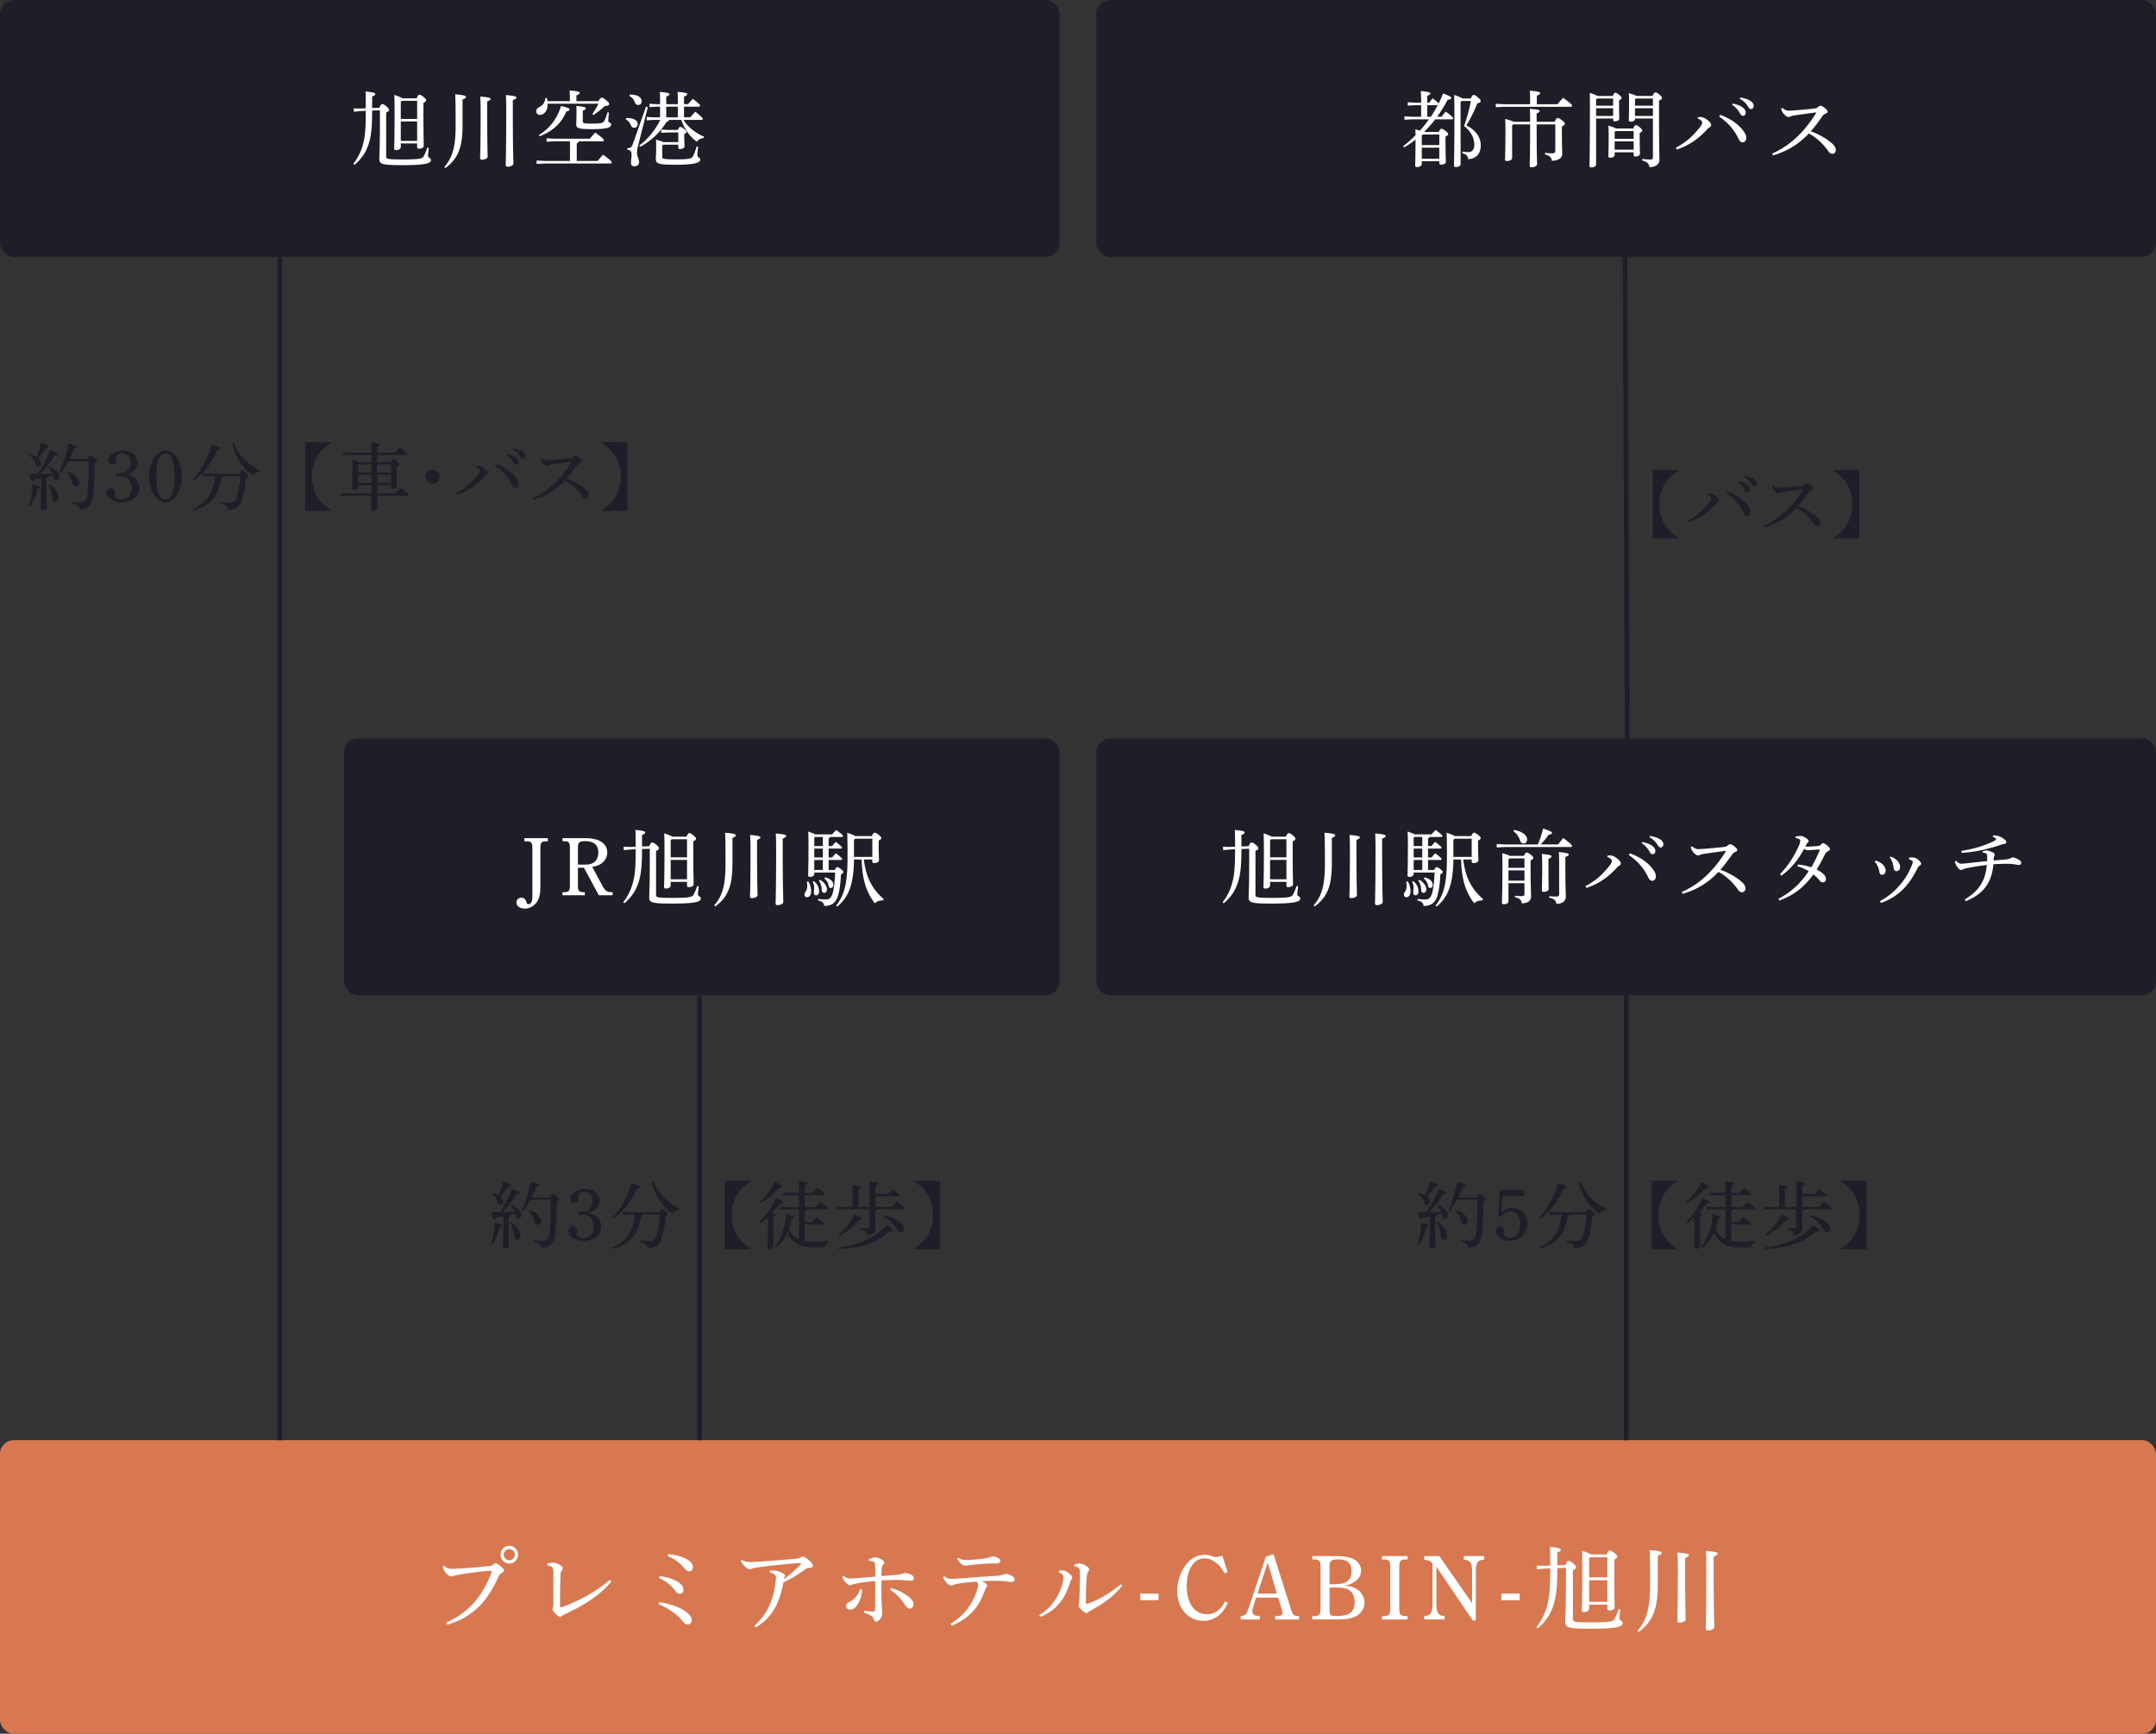 <svg xmlns="http://www.w3.org/2000/svg" width="470" height="378" fill="none"><rect width="100%" height="100%" fill="#333333" stroke="none"/><rect width="231" height="56" fill="#1E1E28" rx="3"/><path fill="#fff" d="m81.126 23.552 1.584-.054c.288-.72.432-.792.63-.792.216 0 .36.036.864.45.558.486.612.612.612.792s-.126.36-.63.576v9.612c0 .522.306.63 3.618.63 3.726 0 4.284-.18 4.572-.738.306-.558.504-1.044.774-1.854l.342.072c-.108.792-.18 1.494-.18 1.818s.63.36.63.846c0 .648-.936 1.098-6.102 1.098-4.734 0-5.148-.216-5.148-1.422 0-.702.126-1.944.126-7.83v-2.7l-1.692.054c0 3.996-.252 5.76-.828 7.488a9.5 9.5 0 0 1-3.024 4.338l-.252-.216a11.7 11.7 0 0 0 2.16-4.464c.432-1.674.558-3.42.558-7.092l-1.17.054-1.422.144-.036-.738 1.422.036 1.206-.054c0-1.8 0-2.7-.054-3.654 1.962.198 2.124.342 2.124.558 0 .198-.108.306-.684.54zm6.606-2.124h3.096c.306-.702.432-.774.612-.774.216 0 .378.072.864.468.54.468.594.576.594.738 0 .18-.126.36-.594.576v2.646c0 4.464.072 5.94.072 6.75 0 .342-.522.594-1.044.594-.252 0-.396-.126-.396-.342v-.81h-3.564v.774c0 .414-.45.684-1.008.684-.306 0-.432-.108-.432-.324 0-.54.09-2.268.09-7.398 0-2.52-.018-3.42-.054-4.32 1.116.396 1.584.594 1.764.738m3.204 9.288v-4.23h-3.564v4.23zm0-4.788v-3.942h-3.348l-.216.234v3.708zm6.174 10.71-.252-.234c1.818-2.07 2.466-4.428 2.466-9.054 0-5.058-.036-5.814-.09-6.786 2.07.18 2.34.342 2.34.576 0 .18-.144.324-.738.558v5.562c0 5.148-1.098 7.38-3.726 9.378m9.09-14.508v1.962c0 7.506.108 9.36.108 10.08 0 .36-.594.648-1.224.648-.27 0-.414-.108-.414-.324 0-.738.108-2.682.108-10.422 0-1.638-.036-2.34-.09-3.024 1.98.18 2.25.306 2.25.522 0 .18-.144.324-.738.558m5.598-.288v2.034c0 9.036.126 10.998.126 11.808 0 .342-.612.666-1.242.666-.288 0-.432-.126-.432-.36 0-.702.108-2.88.108-12.132 0-1.71-.036-2.43-.072-3.132 2.016.18 2.286.324 2.286.54 0 .198-.162.342-.774.576m12.456 8.964h-3.258l-1.836.09v-.738l1.836.09h7.596c.378-.468.72-.882 1.188-1.35 1.692 1.26 1.854 1.494 1.854 1.692 0 .126-.108.216-.27.216h-5.202a.535.535 0 0 1-.432.45v3.834h4.572c.378-.468.72-.9 1.17-1.368 1.71 1.26 1.89 1.512 1.89 1.71 0 .126-.108.216-.27.216h-14.274l-1.836.09V35l1.836.09h5.436zm-4.914-8.748h4.896v-.504c0-.954-.018-1.26-.072-1.818 1.944.144 2.196.306 2.196.522 0 .18-.126.324-.702.54v1.26h4.788c.45-.72.558-.756.756-.756.18 0 .36.054.954.558.576.486.648.648.648.828 0 .198-.234.396-.972.45a19 19 0 0 1-2.448 1.926l-.252-.198c.486-.702.936-1.458 1.332-2.25h-11.088v.216c0 1.44-.846 2.214-1.674 2.214-.468 0-.792-.306-.792-.738 0-.45.198-.702.612-.936.846-.414 1.206-.936 1.386-1.998l.324-.018q.081.324.108.702m13.086 2.43.324.054c-.09.882-.144 1.404-.144 1.89 0 .288.63.306.63.702 0 .684-.936 1.026-4.302 1.026-2.97 0-3.312-.288-3.312-1.026 0-.558.054-1.026.054-2.646 0-.72-.018-1.044-.054-1.386 1.926.162 2.07.324 2.07.522 0 .144-.108.324-.648.504v2.286c0 .414.162.54 1.908.54 2.196 0 2.52-.162 2.772-.576.27-.468.522-1.206.702-1.89m-14.76 5.22-.198-.27c2.286-1.368 3.96-3.474 4.842-6.336 1.584.414 1.854.54 1.854.756 0 .234-.18.342-.702.432-1.062 2.682-3.15 4.374-5.796 5.418m30.204 1.278V28.88h-2.412l-1.314.09v-.738l1.314.09h2.304c.234-.558.36-.648.522-.648.198 0 .342.072.792.414.504.396.558.504.558.684 0 .144-.09.288-.468.45v.648c0 .954.054 1.458.054 2.052 0 .342-.468.576-.99.576-.252 0-.36-.108-.36-.342v-.612h-3.294l-.216.252v2.43c0 .396.234.522 3.06.522 2.844 0 3.384-.18 3.654-.702.306-.558.576-1.368.792-2.124l.324.054c-.09.774-.162 1.548-.162 1.926 0 .486.612.324.612.918 0 .63-1.188 1.098-5.256 1.098-3.798 0-4.41-.198-4.41-1.242 0-.666.072-1.26.072-2.538 0-.828 0-1.188-.054-1.692.99.27 1.44.414 1.638.54zm-3.978-5.4v-2.322h-.81l-1.494.09v-.738l1.494.09h.81v-.126c0-1.134 0-1.746-.054-2.538 1.908.18 2.106.306 2.106.504 0 .162-.144.324-.702.522v1.638h2.52v-.126c0-1.134 0-1.764-.054-2.556 1.908.18 2.106.306 2.106.504 0 .162-.144.324-.702.54v1.638h.9c.36-.45.612-.72 1.044-1.152 1.458 1.17 1.548 1.314 1.548 1.494 0 .126-.108.216-.288.216h-3.204v2.322h1.368c.36-.45.666-.792 1.098-1.224 1.494 1.188 1.638 1.386 1.638 1.566 0 .126-.108.216-.288.216h-3.906c.864 1.476 2.484 2.826 4.482 3.672l-.144.306c-.594.018-1.152.342-1.422.792-1.584-1.098-2.808-2.844-3.402-4.77h-2.718c-.036.252-.162.36-.486.396-1.476 2.43-3.546 4.302-5.778 5.472l-.198-.288c1.818-1.332 3.456-3.312 4.59-5.58h-1.548l-1.422.09v-.738l1.422.09zm1.35 0h2.52v-2.322h-2.52zm-8.028-4.644.09-.324c1.764-.018 2.574.684 2.574 1.422 0 .558-.306.846-.756.846-.36 0-.612-.216-.738-.594-.234-.63-.594-1.08-1.17-1.35m-.792 5.094.108-.306c1.602-.036 2.484.54 2.484 1.278 0 .558-.306.846-.738.846-.342 0-.576-.144-.738-.522-.234-.594-.648-1.062-1.116-1.296m4.41-2.79.396.108-1.962 7.776c-.27 1.062-.396 1.638-.396 2.178 0 .864.45 1.35.45 1.98 0 .612-.378.972-1.044.972-.468 0-.738-.306-.738-.774 0-.432.144-.936.144-1.728 0-.702-.198-.972-.954-1.152l.018-.306c.738 0 .918-.126 1.242-.99z"/><rect width="231" height="56" x="239" fill="#1E1E28" rx="3"/><path fill="#fff" d="M320.656 22.022h-2.052l-.198.216v13.536c0 .378-.432.648-1.044.648-.306 0-.396-.126-.396-.36 0-.558.09-2.358.09-12.312 0-1.008-.018-2.016-.054-3.06 1.152.414 1.602.612 1.782.774h1.836c.324-.648.468-.774.63-.774.18 0 .396.108.954.558.45.396.576.594.576.792 0 .216-.162.36-.738.504a29.6 29.6 0 0 1-2.376 4.788c2.016 1.062 3.132 2.538 3.132 4.374 0 1.872-1.044 2.898-2.736 3.006-.108-.684-.306-1.008-1.278-1.314l.036-.36c.54.09.9.126 1.314.126.702 0 1.26-.486 1.26-1.62 0-1.494-.81-3.006-2.232-4.05a40 40 0 0 0 1.494-5.472m-9.144 3.996h-3.618l-1.728.09v-.738l1.728.09h1.908v-2.52h-1.35l-1.566.09v-.738l1.566.09h1.35v-.396c0-1.026-.036-1.494-.072-2.142 1.872.198 2.07.324 2.07.522 0 .18-.108.324-.666.522v1.494h.414c.27-.342.486-.63.774-.936.9.684 1.188.972 1.278 1.152.36-.738.702-1.476.99-2.232 1.602.63 1.782.792 1.782.99 0 .162-.144.324-.792.396a30 30 0 0 1-2.286 3.708h.954c.306-.396.558-.738.936-1.134 1.458 1.116 1.584 1.314 1.584 1.476 0 .126-.108.216-.288.216h-3.6a30 30 0 0 1-2.43 2.754h3.186c.288-.594.432-.702.576-.702.18 0 .324.036.828.414.54.414.666.576.666.72 0 .216-.144.342-.594.594v.738c0 3.294.09 4.23.09 4.716 0 .432-.522.648-1.08.648-.234 0-.36-.126-.36-.342v-.396h-3.816v.612c0 .378-.468.648-1.062.648-.27 0-.378-.126-.378-.342 0-.468.072-1.44.072-5.634a21 21 0 0 1-2.484 1.692l-.198-.288a25 25 0 0 0 2.682-2.358c0-.486-.018-.9-.036-1.314.414.126.738.216.99.306.72-.774 1.368-1.62 1.98-2.466m-.378-.558h.774c.558-.81 1.044-1.656 1.512-2.52h-2.286zm-.972 3.87-.216.234v2.07h3.816V29.33zm-.216 2.862v2.412h3.816v-2.412zm25.074-9.468h4.518c.36-.45.756-.9 1.206-1.404 1.782 1.296 1.962 1.53 1.962 1.746 0 .126-.108.216-.288.216H327.91l-1.836.09v-.738l1.836.09h5.652v-1.17c0-.684-.018-1.17-.072-1.782 1.926.18 2.25.288 2.25.522s-.162.36-.72.558zm-5.04 3.834h3.582c0-1.476-.018-2.142-.054-2.826 1.926.144 2.124.27 2.124.486 0 .162-.126.324-.648.504v1.836h3.924c.306-.72.468-.828.648-.828.198 0 .36.054.918.468.558.432.666.594.666.774 0 .198-.144.342-.648.63v1.332c0 2.808.072 4.122.072 4.554 0 .954-.846 1.566-2.268 1.566-.09-.756-.414-1.062-1.494-1.404l.018-.324c.63.072 1.08.108 1.548.108.504 0 .684-.144.684-.684v-5.634h-4.068c0 6.48.09 8.01.09 8.73 0 .324-.576.63-1.206.63-.252 0-.396-.09-.396-.324 0-.684.09-2.304.09-9.036h-3.708l-.216.234v7.074c0 .432-.558.684-1.116.684-.324 0-.432-.126-.432-.342 0-.576.09-2.16.09-6.462 0-1.278-.018-1.764-.054-2.376 1.152.324 1.638.486 1.854.63m18.27-5.634h3.33c.252-.594.378-.702.558-.702.198 0 .342.072.81.45s.558.522.558.684-.144.306-.558.522v1.098c0 1.638.054 2.412.054 2.898 0 .342-.468.576-.99.576-.234 0-.36-.09-.36-.324v-.288h-3.708v10.008c0 .396-.468.648-1.026.648-.288 0-.414-.09-.414-.306 0-.54.09-2.646.09-13.212 0-1.296 0-1.872-.036-2.736 1.026.36 1.494.54 1.692.684m3.402.558h-3.51l-.198.216v1.35h3.708zm0 2.124h-3.708v1.674h3.708zm5.058-2.682h3.528c.306-.666.45-.774.63-.774.216 0 .36.054.846.45.504.432.594.558.594.756s-.162.36-.648.576v1.242c0 9.648.09 10.944.09 11.7 0 .972-.864 1.566-2.178 1.566-.126-.738-.414-1.116-1.584-1.458l.036-.324c.612.072 1.134.126 1.674.126.504 0 .63-.108.63-.684v-8.262h-3.906v.126c0 .378-.468.558-.954.558-.288 0-.396-.09-.396-.306 0-.396.054-1.44.054-3.492 0-1.188 0-1.602-.054-2.43 1.062.342 1.494.504 1.638.63m3.618.558h-3.744l-.162.216v1.35h3.906zm0 2.124h-3.906v1.674h3.906zm-8.064 4.41h3.78c.234-.594.396-.72.558-.72.234 0 .432.09.828.432.468.396.576.558.576.72 0 .18-.144.324-.558.54v1.008c0 2.088.054 3.132.054 3.51 0 .414-.486.612-1.008.612-.234 0-.36-.108-.36-.324V33.2h-4.14v.558c0 .396-.432.63-.99.63-.252 0-.378-.108-.378-.342 0-.432.054-1.458.054-4.032 0-1.53-.018-1.962-.054-2.628.972.306 1.422.486 1.638.63m3.87 4.626v-1.818h-4.14v1.818zm0-2.376v-1.692h-3.96l-.18.18v1.512zm18.648-4.842.216-.378c2.43.882 4.05 2.106 5.148 3.618.36.504.54.954.522 1.476 0 .522-.378.9-.81.9-.306 0-.63-.252-.9-.846-.954-2.034-2.412-3.564-4.176-4.77m-4.698.414.054-.306c.27-.018.486-.018.666-.018.288.018.684.108 1.314.576.576.414.9.81.9 1.134 0 .288-.108.414-.342.54a2 2 0 0 0-.504.414c-2.016 2.232-4.068 3.546-6.642 4.428l-.198-.396c2.376-1.26 3.978-2.79 5.382-4.662.252-.324.36-.612.36-.846 0-.288-.342-.612-.99-.864m7.524-2.97.108-.288c.81.144 1.71.468 2.25.9.342.27.594.648.594 1.062 0 .45-.252.702-.594.702-.36 0-.504-.27-.81-.792-.306-.504-.864-1.188-1.548-1.584m1.674-1.314.09-.288c.882.126 1.692.36 2.286.774.468.324.648.684.648 1.044 0 .432-.27.684-.594.684-.216 0-.414-.108-.72-.648-.36-.594-1.008-1.206-1.71-1.566m9.018 2.106.288-.126c.18.162.378.306.666.45.198.108.45.144.792.144.27-.018.846-.036 1.26-.072 1.062-.072 2.754-.234 4.194-.396.486-.054.63-.126.954-.414a.62.62 0 0 1 .432-.18c.162 0 .486.126.9.468.504.414.63.612.63.81 0 .18-.108.288-.432.414-.288.108-.522.306-.756.648-.738 1.062-1.602 2.232-2.484 3.222 1.998.738 3.69 1.764 4.788 2.79.432.414.666.846.666 1.314 0 .396-.288.81-.738.81-.288 0-.612-.126-.936-.63-1.026-1.494-2.574-2.934-4.194-3.816-2.016 2.124-4.41 3.798-7.83 4.788l-.162-.396c2.826-1.296 4.914-2.916 6.984-5.292.756-.882 1.782-2.232 2.556-3.51.036-.036.036-.054.036-.09s-.054-.072-.144-.072c-1.89.252-3.222.45-4.176.576-.576.09-1.026.18-1.332.306a1.1 1.1 0 0 1-.432.108c-.234 0-.54-.216-.882-.576-.324-.36-.486-.666-.558-.882-.036-.126-.09-.288-.09-.396"/><rect width="231" height="56" x="239" y="161" fill="#1E1E28" rx="3"/><path fill="#fff" d="m270.626 184.552 1.584-.054c.288-.72.432-.792.63-.792.216 0 .36.036.864.45.558.486.612.612.612.792s-.126.36-.63.576v9.612c0 .522.306.63 3.618.63 3.726 0 4.284-.18 4.572-.738.306-.558.504-1.044.774-1.854l.342.072c-.108.792-.18 1.494-.18 1.818s.63.36.63.846c0 .648-.936 1.098-6.102 1.098-4.734 0-5.148-.216-5.148-1.422 0-.702.126-1.944.126-7.83v-2.7l-1.692.054c0 3.996-.252 5.76-.828 7.488a9.5 9.5 0 0 1-3.024 4.338l-.252-.216a11.7 11.7 0 0 0 2.16-4.464c.432-1.674.558-3.42.558-7.092l-1.17.054-1.422.144-.036-.738 1.422.036 1.206-.054c0-1.8 0-2.7-.054-3.654 1.962.198 2.124.342 2.124.558 0 .198-.108.306-.684.54zm6.606-2.124h3.096c.306-.702.432-.774.612-.774.216 0 .378.072.864.468.54.468.594.576.594.738 0 .18-.126.36-.594.576v2.646c0 4.464.072 5.94.072 6.75 0 .342-.522.594-1.044.594-.252 0-.396-.126-.396-.342v-.81h-3.564v.774c0 .414-.45.684-1.008.684-.306 0-.432-.108-.432-.324 0-.54.09-2.268.09-7.398 0-2.52-.018-3.42-.054-4.32 1.116.396 1.584.594 1.764.738m3.204 9.288v-4.23h-3.564v4.23zm0-4.788v-3.942h-3.348l-.216.234v3.708zm6.174 10.71-.252-.234c1.818-2.07 2.466-4.428 2.466-9.054 0-5.058-.036-5.814-.09-6.786 2.07.18 2.34.342 2.34.576 0 .18-.144.324-.738.558v5.562c0 5.148-1.098 7.38-3.726 9.378m9.09-14.508v1.962c0 7.506.108 9.36.108 10.08 0 .36-.594.648-1.224.648-.27 0-.414-.108-.414-.324 0-.738.108-2.682.108-10.422 0-1.638-.036-2.34-.09-3.024 1.98.18 2.25.306 2.25.522 0 .18-.144.324-.738.558m5.598-.288v2.034c0 9.036.126 10.998.126 11.808 0 .342-.612.666-1.242.666-.288 0-.432-.126-.432-.36 0-.702.108-2.88.108-12.132 0-1.71-.036-2.43-.072-3.132 2.016.18 2.286.324 2.286.54 0 .198-.162.342-.774.576m10.008 6.84h1.35c.234-.522.36-.612.504-.612.162 0 .342.054.774.378.468.378.576.504.576.666 0 .18-.108.324-.522.54-.054 1.818-.306 3.528-.612 4.572-.504 1.62-1.332 2.268-3.024 2.304-.126-.666-.36-.972-1.368-1.206l.036-.324c.63.072 1.206.108 1.674.108.72 0 1.116-.234 1.458-1.224.27-.9.504-2.43.576-4.644h-4.554v.324c0 .378-.36.63-.936.63-.288 0-.396-.108-.396-.324 0-.396.072-1.548.072-6.318a73 73 0 0 0-.054-3.24c.9.306 1.332.486 1.548.612h3.654c.27-.306.558-.63.9-.972 1.404 1.08 1.476 1.188 1.476 1.35 0 .09-.108.18-.288.18h-2.556c-.036.18-.144.27-.288.342v1.638h.756c.252-.306.486-.576.81-.9 1.314 1.026 1.368 1.116 1.368 1.278 0 .09-.108.18-.288.18h-2.646v1.926h.774c.252-.306.486-.576.81-.9 1.314 1.026 1.368 1.116 1.368 1.278 0 .09-.108.18-.288.18h-2.664zm-2.97-7.2-.162.198v1.782h1.872v-1.98zm-.162 2.538v1.926h1.872v-1.926zm0 2.484v2.178h1.872v-2.178zm12.654-.108h-1.836c.432 3.834 1.8 6.462 4.32 8.64l-.144.288c-.684-.036-1.386.198-1.782.63-1.854-2.358-2.772-5.22-2.88-9.558h-1.674c-.054 5.562-1.242 8.262-3.636 10.26l-.27-.198c1.854-2.322 2.502-4.986 2.502-10.53 0-3.168-.018-4.248-.072-5.364 1.08.378 1.584.594 1.818.738h3.564c.27-.612.414-.738.576-.738.198 0 .378.054.864.432.468.378.612.594.612.738 0 .162-.144.306-.576.558v1.494c0 1.296.072 2.286.072 2.754 0 .432-.54.648-1.098.648-.234 0-.36-.126-.36-.342zm-3.726-4.536-.27.27v3.708h3.996v-3.978zm-9.27 9.414.27-.162c.828.72 1.116 1.458 1.116 2.268 0 .54-.288.828-.63.828-.27 0-.504-.162-.504-.54 0-.45.09-.9.054-1.368a2.4 2.4 0 0 0-.306-1.026m2.52-.738.216-.252c1.116.324 1.764.9 1.764 1.62 0 .432-.234.702-.54.702-.27 0-.432-.162-.486-.504-.126-.702-.468-1.206-.954-1.566m-3.798.702.324-.054c.342.486.612 1.404.612 2.106 0 .9-.396 1.332-.9 1.332-.342 0-.54-.234-.54-.54 0-.216.054-.378.252-.684.234-.378.342-.702.342-1.206 0-.288-.054-.738-.09-.954m2.61-.234.288-.162c.954.558 1.476 1.386 1.476 2.034 0 .486-.216.792-.594.792-.324 0-.522-.234-.522-.576 0-.81-.252-1.584-.648-2.088m18.918-7.884h7.164c.45-1.044.864-2.286 1.152-3.474 1.746.594 1.926.756 1.926.954 0 .18-.162.324-.738.396-.378.612-1.026 1.386-1.71 2.124h3.798c.342-.45.666-.9 1.116-1.404 1.71 1.26 1.908 1.584 1.908 1.746 0 .126-.108.216-.27.216h-14.346l-1.8.09v-.738zm4.248 8.442h-3.492v3.978c0 .36-.396.612-.99.612-.306 0-.432-.108-.432-.324 0-.468.108-2.358.108-8.154 0-1.206-.018-1.926-.054-2.664.954.27 1.422.45 1.638.594h3.114c.252-.63.414-.72.594-.72.198 0 .36.054.864.45.522.432.576.54.576.72s-.144.342-.594.522v1.206c0 4.122.108 5.886.108 6.696 0 .864-.666 1.476-2.016 1.476-.108-.738-.45-1.098-1.512-1.332l.036-.324c.522.054 1.008.072 1.458.072.486 0 .594-.108.594-.558zm-3.492-3.348h3.492v-2.052h-3.276l-.216.234zm3.492.558h-3.492v2.232h3.492zm-2.412-8.532.162-.288c1.872.36 2.826 1.206 2.826 2.052 0 .612-.342.9-.756.9-.396 0-.648-.252-.792-.666-.27-.864-.792-1.584-1.44-1.998m7.632 6.012v1.62c0 3.276.054 4.41.054 4.968 0 .324-.432.612-1.08.612-.27 0-.396-.108-.396-.324 0-.72.072-1.854.072-5.292 0-1.386-.036-1.98-.09-2.646 1.872.18 2.124.306 2.124.522 0 .18-.126.324-.684.54m.162 8.46.036-.324c.54.054 1.044.09 1.566.09.45 0 .576-.144.576-.594v-6.534c0-1.296-.036-1.908-.072-2.574 1.872.18 2.16.306 2.16.522 0 .198-.144.342-.738.558v1.692c0 4.698.108 6.3.108 6.966 0 .918-.72 1.548-2.07 1.548-.108-.756-.486-1.116-1.566-1.35m17.37-9.288.216-.378c2.43.882 4.05 2.106 5.148 3.618.36.504.54.954.522 1.476 0 .522-.378.9-.81.9-.306 0-.63-.252-.9-.846-.954-2.034-2.412-3.564-4.176-4.77m-4.698.414.054-.306c.27-.018.486-.018.666-.018.288.018.684.108 1.314.576.576.414.9.81.9 1.134 0 .288-.108.414-.342.54a2 2 0 0 0-.504.414c-2.016 2.232-4.068 3.546-6.642 4.428l-.198-.396c2.376-1.26 3.978-2.79 5.382-4.662.252-.324.36-.612.36-.846 0-.288-.342-.612-.99-.864m7.524-2.97.108-.288c.81.144 1.71.468 2.25.9.342.27.594.648.594 1.062 0 .45-.252.702-.594.702-.36 0-.504-.27-.81-.792-.306-.504-.864-1.188-1.548-1.584m1.674-1.314.09-.288c.882.126 1.692.36 2.286.774.468.324.648.684.648 1.044 0 .432-.27.684-.594.684-.216 0-.414-.108-.72-.648-.36-.594-1.008-1.206-1.71-1.566m9.018 2.106.288-.126c.18.162.378.306.666.45.198.108.45.144.792.144.27-.018.846-.036 1.26-.072 1.062-.072 2.754-.234 4.194-.396.486-.054.63-.126.954-.414a.62.62 0 0 1 .432-.18c.162 0 .486.126.9.468.504.414.63.612.63.81 0 .18-.108.288-.432.414-.288.108-.522.306-.756.648-.738 1.062-1.602 2.232-2.484 3.222 1.998.738 3.69 1.764 4.788 2.79.432.414.666.846.666 1.314 0 .396-.288.81-.738.81-.288 0-.612-.126-.936-.63-1.026-1.494-2.574-2.934-4.194-3.816-2.016 2.124-4.41 3.798-7.83 4.788l-.162-.396c2.826-1.296 4.914-2.916 6.984-5.292.756-.882 1.782-2.232 2.556-3.51.036-.036.036-.054.036-.09s-.054-.072-.144-.072c-1.89.252-3.222.45-4.176.576-.576.09-1.026.18-1.332.306a1.1 1.1 0 0 1-.432.108c-.234 0-.54-.216-.882-.576-.324-.36-.486-.666-.558-.882-.036-.126-.09-.288-.09-.396m23.238 4.212.09-.378c.9.054 2.106.324 2.934.612a32 32 0 0 0 1.89-3.888c-1.026.036-2.16.144-2.7.144-.288 0-.414-.054-.738-.306-1.35 2.43-2.808 4.32-5.004 5.868l-.27-.324c1.692-1.764 2.988-3.708 4.104-6.192.18-.396.306-.864.306-1.116 0-.27-.288-.45-1.026-.576v-.324a8 8 0 0 1 1.17-.126c.558 0 1.674.72 1.674 1.098 0 .18-.036.252-.162.342-.108.09-.216.216-.306.396-.054.108-.144.306-.252.486.612.036 1.512-.036 2.826-.144.216-.018.324-.054.522-.252.198-.18.378-.36.504-.36.162 0 .396.09.846.45.522.414.684.666.684.864s-.198.324-.486.486c-.27.126-.45.342-.558.54-.522 1.044-1.152 2.268-1.854 3.42 1.44.738 2.016 1.386 2.016 2.034 0 .378-.234.756-.684.756-.27 0-.504-.126-.756-.468-.36-.45-.9-.972-1.278-1.242-2.088 2.718-3.96 4.356-7.434 5.67l-.216-.36c2.358-1.242 4.698-3.096 6.606-6.048-.72-.414-1.674-.864-2.448-1.062m20.106-1.89.216-.216c1.512.522 2.052 1.566 2.052 2.214 0 .63-.306.954-.774.954-.396 0-.576-.252-.648-.846-.126-.864-.306-1.44-.846-2.106m-3.258.882.216-.234c1.458.468 2.16 1.35 2.16 2.16 0 .666-.36.936-.81.936-.288 0-.504-.216-.576-.72-.144-.882-.486-1.566-.99-2.142m1.368 9-.234-.396c1.836-.99 3.168-2.106 4.41-3.582a14.5 14.5 0 0 0 2.538-4.248c.144-.342.198-.558.198-.702 0-.108-.018-.198-.162-.288a2.1 2.1 0 0 0-.648-.27l.036-.396c.18-.018.342-.036.504-.036a4 4 0 0 1 .468.036c.234.018.468.108.612.198.306.198.54.396.774.648.18.198.252.324.252.486 0 .198-.108.306-.27.396a1 1 0 0 0-.432.432c-.954 1.872-1.818 3.24-2.898 4.392-1.458 1.548-3.024 2.574-5.148 3.33m24.354-14.436.09-.27c.792 0 1.368.126 1.998.522.594.36.864.648.864.936 0 .198-.108.342-.45.396-.234.018-.45.09-.648.144-2.952 1.026-5.76 1.62-8.64 1.8l-.036-.432c2.754-.45 4.644-1.044 6.444-1.836.414-.18.648-.306.864-.45.162-.108.234-.162.234-.27-.018-.18-.216-.342-.72-.54m-8.262 5.382.36-.126c.288.432.648.63 1.008.63.27 0 .504-.018.846-.054 1.296-.126 2.754-.306 4.824-.504.018-.396.018-.774 0-1.098 0-.378-.09-.54-.306-.612a2.3 2.3 0 0 0-.648-.162v-.27c.324-.144.576-.18.882-.18.27 0 .756.162 1.224.378.324.144.504.342.504.54a.4.4 0 0 1-.09.252.9.9 0 0 0-.09.306c-.036.18-.054.36-.09.702 1.062-.072 1.71-.144 2.736-.234.342-.018.666-.09.9-.216s.45-.216.576-.216c.198 0 .666.144.99.324.612.306.846.486.846.9 0 .216-.18.414-.486.414-.378 0-.702-.09-1.044-.144-.522-.072-.99-.108-1.494-.108a45 45 0 0 0-3.042.108c-.378 4.284-2.358 6.516-6.03 8.064l-.234-.378c2.916-1.764 4.518-3.834 4.824-7.524-1.638.18-2.88.396-4.014.612-.504.09-.792.18-1.026.27-.18.072-.378.198-.54.198-.306 0-.648-.324-.918-.774a2.85 2.85 0 0 1-.468-1.098"/><rect width="156" height="56" x="75" y="161" fill="#1E1E28" rx="3"/><path fill="#fff" d="M114.308 183.436v-.684h5.112v.684h-.342c-1.044 0-1.278.27-1.278 1.548v8.424c0 1.386-.198 2.34-.612 3.024-.612 1.026-1.674 1.674-2.772 1.674-1.062 0-1.836-.558-1.836-1.332 0-.576.45-1.044 1.062-1.044.576 0 .918.306 1.116.972.108.342.234.432.468.432.54 0 .828-.576.828-1.71v-10.44c0-1.278-.234-1.548-1.296-1.548zm12.99 5.76h-1.314v3.762c0 1.278.216 1.548 1.278 1.566h.234v.666h-4.878v-.666h.342c1.062-.018 1.278-.27 1.278-1.566v-7.992c0-1.278-.216-1.548-1.278-1.548h-.342v-.666h5.022c3.006 0 4.734 1.152 4.734 3.132 0 1.296-.918 2.448-2.25 2.88-.324.108-.504.144-1.026.216l2.16 4.014c.36.684.612 1.026.936 1.242.288.216.666.288 1.17.288h.18v.666h-3.006zm-1.314-.684h1.638c.936 0 1.656-.234 2.106-.702.45-.432.702-1.134.702-1.944 0-1.638-.954-2.466-2.898-2.466-1.26 0-1.548.288-1.548 1.476zm13.976-3.96 1.584-.054c.288-.72.432-.792.63-.792.216 0 .36.036.864.45.558.486.612.612.612.792s-.126.36-.63.576v9.612c0 .522.306.63 3.618.63 3.726 0 4.284-.18 4.572-.738.306-.558.504-1.044.774-1.854l.342.072c-.108.792-.18 1.494-.18 1.818s.63.36.63.846c0 .648-.936 1.098-6.102 1.098-4.734 0-5.148-.216-5.148-1.422 0-.702.126-1.944.126-7.83v-2.7l-1.692.054c0 3.996-.252 5.76-.828 7.488a9.5 9.5 0 0 1-3.024 4.338l-.252-.216a11.7 11.7 0 0 0 2.16-4.464c.432-1.674.558-3.42.558-7.092l-1.17.054-1.422.144-.036-.738 1.422.036 1.206-.054c0-1.8 0-2.7-.054-3.654 1.962.198 2.124.342 2.124.558 0 .198-.108.306-.684.54zm6.606-2.124h3.096c.306-.702.432-.774.612-.774.216 0 .378.072.864.468.54.468.594.576.594.738 0 .18-.126.36-.594.576v2.646c0 4.464.072 5.94.072 6.75 0 .342-.522.594-1.044.594-.252 0-.396-.126-.396-.342v-.81h-3.564v.774c0 .414-.45.684-1.008.684-.306 0-.432-.108-.432-.324 0-.54.09-2.268.09-7.398 0-2.52-.018-3.42-.054-4.32 1.116.396 1.584.594 1.764.738m3.204 9.288v-4.23h-3.564v4.23zm0-4.788v-3.942h-3.348l-.216.234v3.708zm6.174 10.71-.252-.234c1.818-2.07 2.466-4.428 2.466-9.054 0-5.058-.036-5.814-.09-6.786 2.07.18 2.34.342 2.34.576 0 .18-.144.324-.738.558v5.562c0 5.148-1.098 7.38-3.726 9.378m9.09-14.508v1.962c0 7.506.108 9.36.108 10.08 0 .36-.594.648-1.224.648-.27 0-.414-.108-.414-.324 0-.738.108-2.682.108-10.422 0-1.638-.036-2.34-.09-3.024 1.98.18 2.25.306 2.25.522 0 .18-.144.324-.738.558m5.598-.288v2.034c0 9.036.126 10.998.126 11.808 0 .342-.612.666-1.242.666-.288 0-.432-.126-.432-.36 0-.702.108-2.88.108-12.132 0-1.71-.036-2.43-.072-3.132 2.016.18 2.286.324 2.286.54 0 .198-.162.342-.774.576m10.008 6.84h1.35c.234-.522.36-.612.504-.612.162 0 .342.054.774.378.468.378.576.504.576.666 0 .18-.108.324-.522.54-.054 1.818-.306 3.528-.612 4.572-.504 1.62-1.332 2.268-3.024 2.304-.126-.666-.36-.972-1.368-1.206l.036-.324c.63.072 1.206.108 1.674.108.72 0 1.116-.234 1.458-1.224.27-.9.504-2.43.576-4.644h-4.554v.324c0 .378-.36.63-.936.63-.288 0-.396-.108-.396-.324 0-.396.072-1.548.072-6.318a73 73 0 0 0-.054-3.24c.9.306 1.332.486 1.548.612h3.654c.27-.306.558-.63.9-.972 1.404 1.08 1.476 1.188 1.476 1.35 0 .09-.108.18-.288.18h-2.556c-.036.18-.144.27-.288.342v1.638h.756c.252-.306.486-.576.81-.9 1.314 1.026 1.368 1.116 1.368 1.278 0 .09-.108.18-.288.18h-2.646v1.926h.774c.252-.306.486-.576.81-.9 1.314 1.026 1.368 1.116 1.368 1.278 0 .09-.108.18-.288.18h-2.664zm-2.97-7.2-.162.198v1.782h1.872v-1.98zm-.162 2.538v1.926h1.872v-1.926zm0 2.484v2.178h1.872v-2.178zm12.654-.108h-1.836c.432 3.834 1.8 6.462 4.32 8.64l-.144.288c-.684-.036-1.386.198-1.782.63-1.854-2.358-2.772-5.22-2.88-9.558h-1.674c-.054 5.562-1.242 8.262-3.636 10.26l-.27-.198c1.854-2.322 2.502-4.986 2.502-10.53 0-3.168-.018-4.248-.072-5.364 1.08.378 1.584.594 1.818.738h3.564c.27-.612.414-.738.576-.738.198 0 .378.054.864.432.468.378.612.594.612.738 0 .162-.144.306-.576.558v1.494c0 1.296.072 2.286.072 2.754 0 .432-.54.648-1.098.648-.234 0-.36-.126-.36-.342zm-3.726-4.536-.27.27v3.708h3.996v-3.978zm-9.27 9.414.27-.162c.828.72 1.116 1.458 1.116 2.268 0 .54-.288.828-.63.828-.27 0-.504-.162-.504-.54 0-.45.09-.9.054-1.368a2.4 2.4 0 0 0-.306-1.026m2.52-.738.216-.252c1.116.324 1.764.9 1.764 1.62 0 .432-.234.702-.54.702-.27 0-.432-.162-.486-.504-.126-.702-.468-1.206-.954-1.566m-3.798.702.324-.054c.342.486.612 1.404.612 2.106 0 .9-.396 1.332-.9 1.332-.342 0-.54-.234-.54-.54 0-.216.054-.378.252-.684.234-.378.342-.702.342-1.206 0-.288-.054-.738-.09-.954m2.61-.234.288-.162c.954.558 1.476 1.386 1.476 2.034 0 .486-.216.792-.594.792-.324 0-.522-.234-.522-.576 0-.81-.252-1.584-.648-2.088"/><rect width="470" height="64" y="314" fill="#D77850" rx="3"/><path fill="#fff" d="m97.5 354.24-.22-.44c4.68-2.18 7.78-5.42 9.88-11 .06-.16-.02-.3-.22-.3-.24 0-.48.02-1.28.08-1.58.14-3.6.4-5.86.8-.44.08-.68.12-.94.22-.18.08-.32.12-.5.12-.28 0-.72-.26-1.16-.76-.38-.44-.52-.74-.68-1.42l.32-.16c.62.58.92.7 1.9.68.76-.02 1.86-.08 2.78-.16 1.56-.1 3.34-.26 5.02-.44.48-.04.74-.12 1-.38.22-.18.38-.24.48-.24.2 0 .58.22 1 .56.6.48.84.74.84 1.04 0 .18-.24.4-.5.54-.28.16-.5.34-.7.8-2.86 6.46-6.5 9.04-11.16 10.46m13.52-17.2c1.08 0 1.92.86 1.92 1.92 0 1.08-.84 1.94-1.92 1.94-1.06 0-1.9-.86-1.9-1.94 0-1.06.84-1.92 1.9-1.92m0 .72c-.66 0-1.2.56-1.2 1.2 0 .68.54 1.22 1.2 1.22.68 0 1.22-.54 1.22-1.22 0-.64-.54-1.2-1.22-1.2m21.92 6.7.34.36c-2.68 3.24-6.34 5.34-9.96 7.06-.38.18-.6.26-.78.42-.12.12-.26.24-.46.24-.18 0-.52-.24-1-.7-.46-.44-.6-.72-.6-.92 0-.12.04-.32.08-.46.06-.22.08-.44.08-.96v-6.7c0-.38-.04-.76-.14-.94-.14-.24-.46-.46-1.16-.54v-.44c.52-.12 1.02-.16 1.32-.16.34 0 .92.18 1.44.52.34.22.6.46.6.66s-.08.32-.24.52c-.22.24-.26.66-.28 1.2-.06 1.5-.1 3.9-.1 6.4 0 .3.06.44.22.44.06 0 .16-.02.26-.06 3.5-1.34 6.94-3.04 10.38-5.94m12.62-5.18.12-.44c1.7.18 3.2.62 4.24 1.24.78.5 1.14.98 1.14 1.64 0 .44-.36.88-.78.88-.4 0-.72-.22-1.04-.6-1-1.22-2.26-2.16-3.68-2.72m-1.86 4.8.12-.44c1.94.24 3.62.88 4.46 1.64.48.4.7.86.7 1.32 0 .54-.32.9-.76.9-.36 0-.66-.16-.98-.62a8.5 8.5 0 0 0-3.54-2.8m-.14 5.68.12-.44c2.36.32 4.52 1.12 5.72 2 1 .72 1.4 1.28 1.4 1.92 0 .58-.4.94-.9.94-.42 0-.74-.24-1.08-.7-1.32-1.64-3.12-2.82-5.26-3.72m17.92-9.42.22-.24c.6.36 1.18.48 1.9.48.4-.02 1.26-.06 2.02-.1 2.62-.18 4.78-.34 7.76-.62.64-.04.96-.18 1.16-.28.18-.1.32-.22.5-.22.22 0 .66.26 1.2.74.66.56.96.94.96 1.26s-.26.42-.72.48c-.34.04-.62.1-.96.34-1.6 1.18-3.04 2.02-4.74 2.84-.86 4.4-2.26 7.56-6.02 9.8l-.32-.34c2.9-2.56 4.26-5.82 4.68-9.96.02-.22.04-.42.04-.66-.02-.18-.04-.28-.14-.4-.18-.22-.7-.52-1.22-.62l-.02-.36c.38-.04.72-.06 1-.06.26 0 .7.1 1.02.2.36.16.66.3.86.42.36.2.46.38.46.52 0 .08-.02.12-.04.16-.06.1-.1.22-.12.28-.02.1-.06.22-.08.32 1.14-.84 2.42-1.9 3.64-3.22q.12-.12.12-.18c0-.1-.1-.14-.28-.12-3.02.18-6.36.56-8.86.9-.72.1-1.22.18-1.44.26-.18.08-.48.2-.62.2-.3 0-.74-.26-1.3-.9-.28-.3-.5-.58-.66-.92m22.16 3.44.28-.2c.52.44.88.58 1.42.58.34 0 .72-.02 1.32-.08 1.02-.08 2.5-.18 4.16-.32 0-1.12-.02-1.8-.04-2.38 0-.26 0-.56-.08-.68s-.28-.24-.48-.28c-.28-.04-.52-.08-.8-.08l-.06-.34c.56-.3 1.18-.44 1.4-.44.28 0 .72.1 1.3.4.5.26.68.52.68.7 0 .24-.1.4-.28.6-.14.18-.24.44-.26.9-.02.36-.04.88-.06 1.48 1.52-.12 2.66-.22 3.82-.34.38-.04.7-.1.92-.22.14-.06.4-.12.52-.12.28 0 .74.12 1.26.4.38.18.54.46.54.72 0 .36-.24.58-.66.58-.46 0-.76-.04-1.28-.1-.64-.06-1.08-.08-1.74-.08-1 0-2.1.04-3.38.12 0 1.44-.02 2.68.02 3.9.02.5.04.96.08 1.54.02.78.08 1.36.08 1.7s-.08.74-.36 1.12c-.36.54-.72.72-.98.72-.18 0-.32-.1-.42-.36-.12-.36-.26-.66-.58-.88-.24-.18-.76-.42-1.62-.74l.06-.4c.5.08.92.12 1.34.14.26.02.48.04.64.02.24-.02.36-.12.36-.5.04-1.94.04-4.06.04-6.14-1.68.16-2.92.3-3.86.48-.52.1-.9.18-1.16.3-.14.06-.32.14-.42.14-.28 0-.7-.24-1.1-.7-.26-.3-.54-.82-.62-1.16m10.42 2.86.18-.4c.94.24 2.04.72 2.88 1.24 1.24.74 2 1.46 2 2.26 0 .6-.28.98-.84.98-.34 0-.56-.22-.96-.76-1-1.46-1.74-2.32-3.26-3.32m-6.56-.14.46.08c-.06.84-.28 1.78-.62 2.54-.48 1.1-1.18 1.84-1.96 1.84-.58.02-.94-.36-.94-.82 0-.4.2-.6.78-.9.56-.28 1.14-.74 1.56-1.32.24-.32.52-.82.72-1.42m18.1-2.64.3-.2c.52.5.92.58 1.52.58.28 0 .68-.04 1.34-.06 2.56-.2 5.4-.42 8.24-.58.98-.06 1.28-.12 1.78-.32.22-.06.4-.12.6-.12.28 0 .82.22 1.34.52.3.18.46.44.46.7 0 .4-.26.54-.72.54-.4 0-.78-.08-1.38-.16-.52-.06-1.22-.08-2.16-.08-.84 0-1.58.02-2.88.06.4.2.66.36.86.52.22.18.3.28.3.44s-.06.24-.18.4c-.14.18-.26.4-.36.76-.16.42-.3.82-.48 1.2-1.28 2.9-3.32 5-6.7 6.38l-.24-.42c3.18-1.98 4.84-4.48 5.72-7.26.2-.62.26-1 .26-1.3 0-.18-.06-.4-.42-.6-1.22.08-2.6.22-3.84.42-.34.04-.72.14-.92.22-.3.1-.5.2-.66.2-.24 0-.68-.2-1.08-.66-.38-.44-.56-.76-.7-1.18m3.06-4.06.26-.18c.56.46 1.02.5 1.88.5 1 0 2.5-.14 3.96-.34.52-.08.88-.2 1.08-.28.26-.1.42-.16.58-.16.2 0 .74.1 1.2.36.34.2.44.44.44.66 0 .36-.24.54-.94.54-.68 0-1.58-.02-2.28.04-1.22.08-2.3.2-3.5.3-.18.02-.6.12-.82.12-.16.02-.3 0-.6-.14-.54-.22-1.02-.84-1.26-1.42m35.7 5.62.3.34c-1.82 2.12-3.56 3.56-6.68 5.28-.28.16-.6.34-.74.46-.1.14-.24.2-.36.2-.16 0-.34-.06-.54-.22-.36-.26-.72-.6-.98-.9-.14-.14-.24-.34-.24-.48 0-.18.04-.28.08-.44.06-.18.08-.42.1-.72.04-1.46.1-3.6.12-5.82 0-.5-.02-.82-.12-1.04-.1-.3-.52-.48-1.08-.56l-.04-.4c.4-.14.84-.22 1.16-.22.34 0 1.08.26 1.6.62.34.24.48.48.48.62 0 .18-.04.3-.14.44-.16.22-.24.4-.3.72-.08.4-.1.92-.12 1.2-.1 1.36-.14 3.2-.16 4.84 0 .28.16.38.46.3 2.48-.82 4.82-2.34 7.2-4.22m-17.54 7.12-.26-.4c1.66-1 2.76-2.18 3.7-3.68.86-1.36 1.58-3.48 1.58-4.56 0-.28-.06-.44-.22-.6-.18-.18-.38-.34-.82-.46l.04-.38c.36-.06.72-.08.98-.04.42.04 1.02.4 1.44.8.36.34.46.5.46.72 0 .24-.08.34-.2.52s-.18.38-.34.84c-.52 1.6-1.16 2.94-2.06 4.06-1.08 1.36-2.36 2.34-4.3 3.18m21.76-3.64v-1.44h3.98v1.44zm18.453.26.62.28c-1.02 2.5-2.96 3.96-5.28 3.96-3.32 0-5.74-2.72-5.74-6.48 0-2.18.78-4.38 2.04-5.94 1.02-1.24 2.46-1.98 3.92-1.98.58 0 1.16.1 1.74.34.42.16.48.16.66.16.28 0 .54-.06 1.48-.32l1.12 3.6-.64.26c-1-1.98-2.68-3.26-4.34-3.26-2.36 0-3.9 2.38-3.9 6.06 0 3.78 1.7 6.12 4.44 6.12 1.66 0 3.14-1.08 3.88-2.8m8.933-9.78 1.66-.52 3.74 11.8c.52 1.58.58 1.62 1.82 1.7v.74h-5.2v-.74h.44c.78-.02 1.14-.22 1.14-.66 0-.22-.06-.48-.22-1.04l-.7-2.32h-4.82l-.68 2.14c-.08.28-.14.54-.14.76 0 .78.44 1.08 1.62 1.12v.74h-4.14v-.74c.98-.08 1.28-.38 1.76-1.86zm-1.84 8.08h4.22l-1.98-6.78zm11.952-8.18h4.88c2.08 0 3.28.2 4.2.72 1 .56 1.56 1.44 1.56 2.46 0 1.12-.74 2.14-1.92 2.74-.5.24-.94.38-1.66.5.8.1 1.12.16 1.52.28 1.7.52 2.8 1.86 2.8 3.42 0 1.36-.88 2.64-2.22 3.16-.94.38-1.96.54-3.42.54h-5.74v-.74h.38c1.18-.02 1.42-.3 1.42-1.74v-8.88c0-1.42-.24-1.72-1.42-1.72h-.38zm3.76 6.14h.64c1.82 0 2.8-.22 3.42-.8.5-.46.74-1.12.74-1.96 0-1.86-.88-2.66-2.9-2.66-1.5 0-1.9.3-1.9 1.46zm0 .74v4.66c0 1.4.16 1.52 1.44 1.52 1.42 0 2.26-.16 2.9-.56.74-.44 1.14-1.28 1.14-2.44 0-1.22-.48-2.24-1.28-2.7-.62-.36-1.42-.5-2.84-.5-.44 0-.62 0-1.36.02m17.003 6.2v.74h-5.56v-.74h.38c1.18-.02 1.42-.3 1.42-1.74v-8.88c0-1.42-.24-1.72-1.42-1.72h-.38v-.74h5.56v.74h-.38c-1.18 0-1.42.3-1.42 1.72v8.88c0 1.42.24 1.72 1.42 1.74zm14.227.96-7.94-11.72v8.1c0 .96.12 1.56.36 1.98.22.38.6.6 1.08.64l.36.02v.76h-4.44v-.76l.36-.04c.5-.04.9-.28 1.12-.66.22-.44.32-1 .32-1.94v-8.82c-.42-.5-.96-.72-1.8-.8v-.8h3.28l7.14 10.26v-6.86c0-.96-.1-1.56-.34-1.96-.22-.36-.62-.56-1.1-.62l-.38-.06v-.76h4.46v.76l-.38.06c-1.08.12-1.44.8-1.44 2.58v10.64zm6.231-4.42v-1.44h3.98v1.44zm12.193-7.62 1.76-.06c.32-.8.48-.88.7-.88.24 0 .4.04.96.5.62.54.68.68.68.88s-.14.4-.7.64v10.68c0 .58.34.7 4.02.7 4.14 0 4.76-.2 5.08-.82.34-.62.56-1.16.86-2.06l.38.08c-.12.88-.2 1.66-.2 2.02s.7.4.7.94c0 .72-1.04 1.22-6.78 1.22-5.26 0-5.72-.24-5.72-1.58 0-.78.14-2.16.14-8.7v-3l-1.88.06c0 4.44-.28 6.4-.92 8.32-.64 1.88-1.8 3.56-3.36 4.82l-.28-.24c1.12-1.42 1.98-3.18 2.4-4.96.48-1.86.62-3.8.62-7.88l-1.3.06-1.58.16-.04-.82 1.58.04 1.34-.06c0-2 0-3-.06-4.06 2.18.22 2.36.38 2.36.62 0 .22-.12.34-.76.6zm7.34-2.36h3.44c.34-.78.48-.86.68-.86.24 0 .42.08.96.52.6.52.66.64.66.82 0 .2-.14.4-.66.64v2.94c0 4.96.08 6.6.08 7.5 0 .38-.58.66-1.16.66-.28 0-.44-.14-.44-.38v-.9h-3.96v.86c0 .46-.5.76-1.12.76-.34 0-.48-.12-.48-.36 0-.6.1-2.52.1-8.22 0-2.8-.02-3.8-.06-4.8 1.24.44 1.76.66 1.96.82m3.56 10.32v-4.7h-3.96v4.7zm0-5.32v-4.38h-3.72l-.24.26v4.12zm6.86 11.9-.28-.26c2.02-2.3 2.74-4.92 2.74-10.06 0-5.62-.04-6.46-.1-7.54 2.3.2 2.6.38 2.6.64 0 .2-.16.36-.82.62v6.18c0 5.72-1.22 8.2-4.14 10.42m10.1-16.12v2.18c0 8.34.12 10.4.12 11.2 0 .4-.66.72-1.36.72-.3 0-.46-.12-.46-.36 0-.82.12-2.98.12-11.58 0-1.82-.04-2.6-.1-3.36 2.2.2 2.5.34 2.5.58 0 .2-.16.36-.82.62m6.22-.32v2.26c0 10.04.14 12.22.14 13.12 0 .38-.68.74-1.38.74-.32 0-.48-.14-.48-.4 0-.78.12-3.2.12-13.48 0-1.9-.04-2.7-.08-3.48 2.24.2 2.54.36 2.54.6 0 .22-.18.38-.86.64"/><path fill="#1E1E28" d="M15.189 100.08h4.032c.256-.624.367-.72.56-.72.175 0 .352.096.8.432.495.368.576.496.576.672 0 .192-.096.32-.56.56-.017 3.168-.097 5.184-.273 6.928-.208 2.128-1.088 2.992-2.943 3.12-.192-.736-.576-1.12-1.68-1.408l.031-.304c.608.08 1.185.128 1.76.128.928 0 1.424-.368 1.569-1.712.192-1.664.271-3.664.271-7.2h-4.4c-.511.944-1.104 1.856-1.76 2.64l-.256-.16c.832-1.728 1.553-4.048 2.032-6.368 1.648.432 1.84.576 1.84.752 0 .192-.111.304-.672.416-.24.72-.56 1.488-.928 2.224m-6.209 5.936v-1.824c-.527.096-1.056.192-1.584.272-.111.352-.207.48-.367.48-.192 0-.32-.208-.657-1.664.657.016 1.265.032 1.857.032 1.024-1.568 2.016-3.264 2.688-5.136 1.472.56 1.616.656 1.616.848 0 .176-.144.288-.672.336a24 24 0 0 1-3.056 3.952 70 70 0 0 0 2.592-.08c-.209-.512-.48-.96-.88-1.312l.16-.208c1.44.544 2.223 1.424 2.223 2.272 0 .48-.32.736-.687.736-.256 0-.48-.16-.544-.512-.049-.208-.097-.4-.145-.592-.367.096-.72.192-1.087.272-.016.24-.112.352-.304.448v1.68c0 3.024.08 4.224.08 4.688 0 .288-.432.512-.912.512-.273 0-.4-.096-.4-.304 0-.416.08-1.616.08-4.896m-2.48-6.64.128-.256c.545.128.992.304 1.345.512.432-.992.736-1.968.991-3.056 1.569.528 1.697.672 1.697.848 0 .16-.176.272-.656.336a13.5 13.5 0 0 1-1.665 2.112c.417.336.624.704.624 1.088 0 .432-.271.72-.655.72-.256 0-.464-.16-.56-.496-.224-.8-.64-1.408-1.248-1.808m.08 11.04-.271-.128c.447-1.472.688-3.056.784-4.704 1.392.304 1.648.416 1.648.608 0 .16-.16.256-.512.352-.304 1.264-.8 2.56-1.648 3.872m3.92-4.736.24-.176c1.152.8 1.985 1.856 1.985 2.96 0 .496-.288.88-.736.88-.337 0-.56-.24-.593-.576-.096-1.152-.304-2.24-.896-3.088m4.033-2.576.176-.24c1.776.56 2.528 1.6 2.528 2.336 0 .528-.288.848-.72.848-.369 0-.576-.192-.672-.576-.257-1.04-.705-1.856-1.312-2.368m12.736.4c.72.08.944.128 1.248.272 1.056.416 1.823 1.52 1.823 2.64 0 1.808-1.6 3.104-3.823 3.104-1.889 0-3.296-.928-3.296-2.16 0-.544.4-.992.912-.992.495 0 .912.448.912.992 0 .08-.017.176-.033.304a2 2 0 0 0-.047.336c0 .544.591.88 1.503.88 1.377 0 2.209-.928 2.209-2.496 0-1.584-.817-2.528-2.128-2.528-.177 0-.369.016-.576.032-.145.016-.24.016-.304.016-.256 0-.4-.144-.4-.368 0-.24.16-.384.4-.384.096 0 .191 0 .32.016.143.016.255.016.351.016 1.249 0 2.064-.912 2.064-2.32 0-1.296-.64-2-1.823-2-.784 0-1.328.384-1.328.96 0 .08 0 .192.015.304.017.128.032.224.032.288 0 .512-.384.928-.848.928-.48 0-.864-.432-.864-.944 0-1.152 1.552-2.176 3.264-2.176 1.793 0 3.12 1.104 3.12 2.576 0 .96-.608 1.872-1.584 2.352-.336.176-.544.24-1.12.352m5.201.368c0-3.056 1.648-5.648 3.6-5.648 1.936 0 3.584 2.592 3.584 5.648s-1.648 5.648-3.584 5.648-3.6-2.608-3.6-5.648m1.632-.064c0 3.408.64 5.104 1.952 5.104q1.968 0 1.968-5.04c0-3.36-.656-5.04-1.952-5.04-1.312 0-1.968 1.696-1.968 4.976m11.65-.496h6.512c.272-.56.384-.672.544-.672.176 0 .352.096.736.4.416.352.56.512.56.688 0 .16-.128.304-.496.48-.112 1.632-.464 3.584-.864 4.832-.48 1.44-1.424 2.032-2.912 2.144-.144-.704-.576-1.056-1.808-1.408l.016-.304c.688.08 1.248.128 1.824.128.8 0 1.328-.144 1.632-1.008.4-1.104.736-2.864.848-4.784h-3.728c-.048.208-.144.32-.384.384-.608 4.128-2.496 6.112-6.16 7.12l-.112-.288c2.992-1.376 4.608-3.456 4.912-7.216h-1.12l-1.504.08v-.656zm-3.568 1.488-.208-.192c1.76-1.904 3.216-4.48 4.192-7.68 1.696.576 1.792.704 1.792.928 0 .192-.208.336-.688.416-1.04 2.528-2.864 4.928-5.088 6.528m8.416-8.16.352-.096c1.04 2.592 2.848 4.624 5.744 5.984l-.08.272c-.64.064-1.136.4-1.44.88-2.304-1.648-3.856-3.92-4.576-7.04"/><path stroke="#1E1E28" d="M61 56v258"/><path fill="#1E1E28" d="M66.536 96.448h5.68v.144c-2.72 1.504-4.192 4.144-4.192 7.328s1.472 5.824 4.192 7.328v.144h-5.68zm15.664 4.32h2.992c.256-.544.384-.656.544-.656s.304.048.768.4c.48.416.528.512.528.656s-.128.288-.56.512v1.136c0 1.76.08 2.768.08 3.216 0 .32-.448.528-.944.528-.224 0-.336-.096-.336-.304v-.448h-3.056c0 .592.016 1.168.016 1.76h4.128c.304-.384.656-.816 1.056-1.216 1.568 1.2 1.664 1.376 1.664 1.52 0 .112-.08.192-.224.192h-6.624c.032 1.904.048 2.432.048 2.768 0 .272-.496.528-1.024.528-.24 0-.352-.096-.352-.288 0-.304.032-.912.048-3.008h-5.136l-1.536.08v-.656l1.536.08h5.152c0-.592 0-1.168.016-1.76h-2.928v.416c0 .352-.448.576-.912.576-.288 0-.368-.096-.368-.304 0-.416.064-1.52.064-4.048 0-1.024 0-1.552-.032-2.288.896.32 1.312.48 1.504.608H81v-1.584h-4.688l-1.536.08v-.656l1.536.08H81c0-1.088-.016-1.696-.064-2.16 1.68.16 1.872.272 1.872.432 0 .144-.096.288-.608.48v1.248h3.872c.288-.368.672-.784 1.024-1.152 1.52 1.168 1.632 1.296 1.632 1.456 0 .112-.08.192-.24.192H82.2zm3.072 4.544v-1.792H82.2c0 .592.016 1.2.016 1.792zm0-2.288v-1.76H82.2v1.76zm-7.056-1.76-.16.176v1.584H81v-1.76zm-.16 2.256v1.792h2.928c.016-.592 0-1.2.016-1.792zm16.24-1.12c.832 0 1.52.688 1.52 1.52a1.52 1.52 0 0 1-1.52 1.52 1.51 1.51 0 0 1-1.52-1.52c0-.832.672-1.52 1.52-1.52m13.564-.912.192-.336c2.16.784 3.6 1.872 4.576 3.216.32.448.48.848.464 1.312 0 .464-.336.8-.72.8-.272 0-.56-.224-.8-.752-.848-1.808-2.144-3.168-3.712-4.24m-4.176.368.048-.272c.24-.016.432-.016.592-.016.256.016.608.096 1.168.512.512.368.8.72.8 1.008 0 .256-.096.368-.304.48-.176.096-.336.24-.448.368-1.792 1.984-3.616 3.152-5.904 3.936l-.176-.352c2.112-1.12 3.536-2.48 4.784-4.144.224-.288.32-.544.32-.752 0-.256-.304-.544-.88-.768m6.688-2.64.096-.256c.72.128 1.52.416 2 .8.304.24.528.576.528.944 0 .4-.224.624-.528.624-.32 0-.448-.24-.72-.704-.272-.448-.768-1.056-1.376-1.408m1.488-1.168.08-.256c.784.112 1.504.32 2.032.688.416.288.576.608.576.928 0 .384-.24.608-.528.608-.192 0-.368-.096-.64-.576-.32-.528-.896-1.072-1.52-1.392m5.931 1.872.256-.112c.16.144.336.272.592.4.176.096.4.128.704.128.24-.016.752-.032 1.12-.064a97 97 0 0 0 3.728-.352c.432-.048.56-.112.848-.368a.56.56 0 0 1 .384-.16c.144 0 .432.112.8.416.448.368.56.544.56.72 0 .16-.096.256-.384.368-.256.096-.464.272-.672.576-.656.944-1.424 1.984-2.208 2.864 1.776.656 3.28 1.568 4.256 2.48.384.368.592.752.592 1.168 0 .352-.256.72-.656.72-.256 0-.544-.112-.832-.56-.912-1.328-2.288-2.608-3.728-3.392-1.792 1.888-3.92 3.376-6.96 4.256l-.144-.352c2.512-1.152 4.368-2.592 6.208-4.704a25.5 25.5 0 0 0 2.272-3.12c.032-.032.032-.048.032-.08s-.048-.064-.128-.064c-1.68.224-2.864.4-3.712.512-.512.08-.912.16-1.184.272a1 1 0 0 1-.384.096c-.208 0-.48-.192-.784-.512-.288-.32-.432-.592-.496-.784-.032-.112-.08-.256-.08-.352m19.014-3.472v14.944h-5.68v-.144c2.72-1.504 4.192-4.144 4.192-7.328s-1.472-5.824-4.192-7.328v-.144z"/><path stroke="#1E1E28" d="m354.25 55.75.5 108.5"/><path fill="#1E1E28" d="M360.286 102.448h5.68v.144c-2.72 1.504-4.192 4.144-4.192 7.328s1.472 5.824 4.192 7.328v.144h-5.68zm16.044 5.04.192-.336c2.16.784 3.6 1.872 4.576 3.216.32.448.48.848.464 1.312 0 .464-.336.8-.72.8-.272 0-.56-.224-.8-.752-.848-1.808-2.144-3.168-3.712-4.24m-4.176.368.048-.272c.24-.016.432-.016.592-.016.256.016.608.096 1.168.512.512.368.8.72.8 1.008 0 .256-.096.368-.304.48-.176.096-.336.24-.448.368-1.792 1.984-3.616 3.152-5.904 3.936l-.176-.352c2.112-1.12 3.536-2.48 4.784-4.144.224-.288.32-.544.32-.752 0-.256-.304-.544-.88-.768m6.688-2.64.096-.256c.72.128 1.52.416 2 .8.304.24.528.576.528.944 0 .4-.224.624-.528.624-.32 0-.448-.24-.72-.704-.272-.448-.768-1.056-1.376-1.408m1.488-1.168.08-.256c.784.112 1.504.32 2.032.688.416.288.576.608.576.928 0 .384-.24.608-.528.608-.192 0-.368-.096-.64-.576-.32-.528-.896-1.072-1.52-1.392m5.931 1.872.256-.112c.16.144.336.272.592.4.176.096.4.128.704.128.24-.016.752-.032 1.12-.064a97 97 0 0 0 3.728-.352c.432-.048.56-.112.848-.368a.56.56 0 0 1 .384-.16c.144 0 .432.112.8.416.448.368.56.544.56.72 0 .16-.096.256-.384.368-.256.096-.464.272-.672.576-.656.944-1.424 1.984-2.208 2.864 1.776.656 3.28 1.568 4.256 2.48.384.368.592.752.592 1.168 0 .352-.256.72-.656.72-.256 0-.544-.112-.832-.56-.912-1.328-2.288-2.608-3.728-3.392-1.792 1.888-3.92 3.376-6.96 4.256l-.144-.352c2.512-1.152 4.368-2.592 6.208-4.704a25.5 25.5 0 0 0 2.272-3.12c.032-.032.032-.048.032-.08s-.048-.064-.128-.064c-1.68.224-2.864.4-3.712.512-.512.08-.912.16-1.184.272a1 1 0 0 1-.384.096c-.208 0-.48-.192-.784-.512-.288-.32-.432-.592-.496-.784-.032-.112-.08-.256-.08-.352m19.014-3.472v14.944h-5.68v-.144c2.72-1.504 4.192-4.144 4.192-7.328s-1.472-5.824-4.192-7.328v-.144zM115.922 261.08h4.032c.256-.624.368-.72.56-.72.176 0 .352.096.8.432.496.368.576.496.576.672 0 .192-.096.32-.56.56-.016 3.168-.096 5.184-.272 6.928-.208 2.128-1.088 2.992-2.944 3.12-.192-.736-.576-1.12-1.68-1.408l.032-.304c.608.08 1.184.128 1.76.128.928 0 1.424-.368 1.568-1.712.192-1.664.272-3.664.272-7.2h-4.4c-.512.944-1.104 1.856-1.76 2.64l-.256-.16c.832-1.728 1.552-4.048 2.032-6.368 1.648.432 1.84.576 1.84.752 0 .192-.112.304-.672.416-.24.72-.56 1.488-.928 2.224m-6.208 5.936v-1.824c-.528.096-1.056.192-1.584.272-.112.352-.208.48-.368.48-.192 0-.32-.208-.656-1.664.656.016 1.264.032 1.856.032 1.024-1.568 2.016-3.264 2.688-5.136 1.472.56 1.616.656 1.616.848 0 .176-.144.288-.672.336a24 24 0 0 1-3.056 3.952 70 70 0 0 0 2.592-.08c-.208-.512-.48-.96-.88-1.312l.16-.208c1.44.544 2.224 1.424 2.224 2.272 0 .48-.32.736-.688.736-.256 0-.48-.16-.544-.512-.048-.208-.096-.4-.144-.592-.368.096-.72.192-1.088.272-.016.24-.112.352-.304.448v1.68c0 3.024.08 4.224.08 4.688 0 .288-.432.512-.912.512-.272 0-.4-.096-.4-.304 0-.416.08-1.616.08-4.896m-2.48-6.64.128-.256c.544.128.992.304 1.344.512.432-.992.736-1.968.992-3.056 1.568.528 1.696.672 1.696.848 0 .16-.176.272-.656.336a13.5 13.5 0 0 1-1.664 2.112c.416.336.624.704.624 1.088 0 .432-.272.72-.656.72-.256 0-.464-.16-.56-.496-.224-.8-.64-1.408-1.248-1.808m.08 11.04-.272-.128c.448-1.472.688-3.056.784-4.704 1.392.304 1.648.416 1.648.608 0 .16-.16.256-.512.352-.304 1.264-.8 2.56-1.648 3.872m3.92-4.736.24-.176c1.152.8 1.984 1.856 1.984 2.96 0 .496-.288.88-.736.88-.336 0-.56-.24-.592-.576-.096-1.152-.304-2.24-.896-3.088m4.032-2.576.176-.24c1.776.56 2.528 1.6 2.528 2.336 0 .528-.288.848-.72.848-.368 0-.576-.192-.672-.576-.256-1.04-.704-1.856-1.312-2.368m12.736.4c.72.08.944.128 1.248.272 1.056.416 1.824 1.52 1.824 2.64 0 1.808-1.6 3.104-3.824 3.104-1.888 0-3.296-.928-3.296-2.16 0-.544.4-.992.912-.992.496 0 .912.448.912.992 0 .08-.016.176-.032.304a2 2 0 0 0-.048.336c0 .544.592.88 1.504.88 1.376 0 2.208-.928 2.208-2.496 0-1.584-.816-2.528-2.128-2.528-.176 0-.368.016-.576.032-.144.016-.24.016-.304.016-.256 0-.4-.144-.4-.368 0-.24.16-.384.4-.384.096 0 .192 0 .32.016.144.016.256.016.352.016 1.248 0 2.064-.912 2.064-2.32 0-1.296-.64-2-1.824-2-.784 0-1.328.384-1.328.96 0 .08 0 .192.016.304.016.128.032.224.032.288 0 .512-.384.928-.848.928-.48 0-.864-.432-.864-.944 0-1.152 1.552-2.176 3.264-2.176 1.792 0 3.12 1.104 3.12 2.576 0 .96-.608 1.872-1.584 2.352-.336.176-.544.24-1.12.352m9.25-.192h6.512c.272-.56.384-.672.544-.672.176 0 .352.096.736.4.416.352.56.512.56.688 0 .16-.128.304-.496.48-.112 1.632-.464 3.584-.864 4.832-.48 1.44-1.424 2.032-2.912 2.144-.144-.704-.576-1.056-1.808-1.408l.016-.304c.688.08 1.248.128 1.824.128.8 0 1.328-.144 1.632-1.008.4-1.104.736-2.864.848-4.784h-3.728c-.048.208-.144.32-.384.384-.608 4.128-2.496 6.112-6.16 7.12l-.112-.288c2.992-1.376 4.608-3.456 4.912-7.216h-1.12l-1.504.08v-.656zm-3.568 1.488-.208-.192c1.76-1.904 3.216-4.48 4.192-7.68 1.696.576 1.792.704 1.792.928 0 .192-.208.336-.688.416-1.04 2.528-2.864 4.928-5.088 6.528m8.416-8.16.352-.096c1.04 2.592 2.848 4.624 5.744 5.984l-.08.272c-.64.064-1.136.4-1.44.88-2.304-1.648-3.856-3.92-4.576-7.04"/><path stroke="#1E1E28" d="M152.5 216v98"/><path fill="#1E1E28" d="M158.036 257.448h5.68v.144c-2.72 1.504-4.192 4.144-4.192 7.328s1.472 5.824 4.192 7.328v.144h-5.68zm16.128 6.24h-2.64l-1.44.08v-.656l1.44.08h2.64v-2.624h-1.872l-1.52.08v-.656l1.52.08h1.872v-.32c0-.944 0-1.632-.048-2.224 1.744.16 1.936.256 1.936.432 0 .16-.112.32-.608.48v1.632h1.776a21 21 0 0 1 1.008-1.12c1.472 1.184 1.536 1.312 1.536 1.44 0 .112-.064.176-.224.176h-4.096v2.624h2.384c.304-.352.656-.752 1.072-1.152 1.568 1.184 1.632 1.312 1.632 1.456 0 .112-.096.192-.256.192h-4.512c-.016.224-.112.336-.336.4v2.368h1.6a21 21 0 0 1 1.024-1.12c1.44 1.2 1.52 1.312 1.52 1.456 0 .096-.064.16-.224.16h-3.92v3.584c.624.112 1.36.16 2.224.16.944 0 1.856-.032 3.008-.16v.288c-.528.208-.72.576-.864 1.12-.528.032-1.216.048-2.096.048-3.504 0-5.136-.992-5.984-3.392a9.04 9.04 0 0 1-2.592 3.392l-.224-.192c1.392-1.728 2.176-3.952 2.448-7.008 1.456.256 1.728.4 1.728.576 0 .192-.16.288-.544.416-.112.8-.32 1.568-.576 2.272.512.992 1.168 1.68 2.208 2.144zm-8.4 2.976-.208-.208c1.456-1.504 2.512-3.056 3.552-5.232 1.376.592 1.536.72 1.536.896 0 .208-.208.304-.672.368-.432.64-.976 1.328-1.6 1.984.544.128.672.224.672.352 0 .144-.112.256-.464.416v1.344c0 3.04.064 4.496.064 5.168 0 .288-.448.56-.976.56-.256 0-.368-.112-.368-.304 0-.608.096-2.064.096-5.44V265.4a15 15 0 0 1-1.632 1.264m0-4.336-.192-.224a15.5 15.5 0 0 0 3.344-4.384c1.376.672 1.584.816 1.584 1.04 0 .176-.208.256-.688.272-.96 1.216-2.512 2.496-4.048 3.296m31.248 1.344h-5.888c-.016.208-.112.304-.32.336v1.648c0 1.056.064 1.856.064 2.288 0 .8-.672 1.328-1.84 1.328-.112-.688-.464-1.008-1.408-1.232l.032-.288c.464.048.912.096 1.408.096.384 0 .496-.128.496-.48v-3.696h-5.472l-1.616.08v-.656l1.616.08h1.776v-2.752c0-.816-.016-1.408-.064-2.032 1.76.16 1.936.272 1.936.464 0 .144-.128.288-.624.48v3.84h2.48V259.8c0-.896-.016-1.632-.064-2.256 1.824.16 1.984.272 1.984.464 0 .144-.112.288-.656.496v1.824h2.752c.288-.384.608-.72.96-1.088 1.392 1.04 1.536 1.232 1.536 1.392 0 .112-.096.192-.256.192h-4.992v2.352h3.664c.336-.416.672-.8 1.088-1.232 1.552 1.2 1.664 1.36 1.664 1.52 0 .128-.096.208-.256.208m-14.048 5.808-.176-.24c1.424-1.168 2.688-2.704 3.504-4.48 1.536.704 1.664.816 1.664 1.024 0 .176-.176.272-.72.272-1.04 1.376-2.432 2.528-4.272 3.424m9.52-4.272.128-.256c1.488.288 2.912.96 3.744 1.728.432.416.672.768.672 1.184 0 .464-.272.768-.672.768-.304 0-.624-.16-.88-.656a7.06 7.06 0 0 0-2.992-2.768m-9.776 7.088-.064-.288c4.4-.48 8.064-2.064 10.608-4.848 1.28.768 1.36.896 1.36 1.104 0 .16-.224.272-.8.24-2.736 2.528-6.432 3.696-11.104 3.792m22.176-14.848v14.944h-5.68v-.144c2.72-1.504 4.192-4.144 4.192-7.328s-1.472-5.824-4.192-7.328v-.144zm113.038 3.632h4.032c.256-.624.368-.72.56-.72.176 0 .352.096.8.432.496.368.576.496.576.672 0 .192-.096.32-.56.56-.016 3.168-.096 5.184-.272 6.928-.208 2.128-1.088 2.992-2.944 3.12-.192-.736-.576-1.12-1.68-1.408l.032-.304c.608.08 1.184.128 1.76.128.928 0 1.424-.368 1.568-1.712.192-1.664.272-3.664.272-7.2h-4.4c-.512.944-1.104 1.856-1.76 2.64l-.256-.16c.832-1.728 1.552-4.048 2.032-6.368 1.648.432 1.84.576 1.84.752 0 .192-.112.304-.672.416-.24.72-.56 1.488-.928 2.224m-6.208 5.936v-1.824c-.528.096-1.056.192-1.584.272-.112.352-.208.48-.368.48-.192 0-.32-.208-.656-1.664.656.016 1.264.032 1.856.032 1.024-1.568 2.016-3.264 2.688-5.136 1.472.56 1.616.656 1.616.848 0 .176-.144.288-.672.336a24 24 0 0 1-3.056 3.952 70 70 0 0 0 2.592-.08c-.208-.512-.48-.96-.88-1.312l.16-.208c1.44.544 2.224 1.424 2.224 2.272 0 .48-.32.736-.688.736-.256 0-.48-.16-.544-.512-.048-.208-.096-.4-.144-.592-.368.096-.72.192-1.088.272-.016.24-.112.352-.304.448v1.68c0 3.024.08 4.224.08 4.688 0 .288-.432.512-.912.512-.272 0-.4-.096-.4-.304 0-.416.08-1.616.08-4.896m-2.48-6.64.128-.256c.544.128.992.304 1.344.512.432-.992.736-1.968.992-3.056 1.568.528 1.696.672 1.696.848 0 .16-.176.272-.656.336a13.5 13.5 0 0 1-1.664 2.112c.416.336.624.704.624 1.088 0 .432-.272.72-.656.72-.256 0-.464-.16-.56-.496-.224-.8-.64-1.408-1.248-1.808m.08 11.04-.272-.128c.448-1.472.688-3.056.784-4.704 1.392.304 1.648.416 1.648.608 0 .16-.16.256-.512.352-.304 1.264-.8 2.56-1.648 3.872m3.92-4.736.24-.176c1.152.8 1.984 1.856 1.984 2.96 0 .496-.288.88-.736.88-.336 0-.56-.24-.592-.576-.096-1.152-.304-2.24-.896-3.088m4.032-2.576.176-.24c1.776.56 2.528 1.6 2.528 2.336 0 .528-.288.848-.72.848-.368 0-.576-.192-.672-.576-.256-1.04-.704-1.856-1.312-2.368m9.808 1.248-.496-.224c.096-.848.16-1.648.208-2.8.064-1.392.096-2.336.128-2.864h5.52l-.272 1.328h-4.688c-.048 1.152-.112 2.224-.192 3.616.768-.72 1.52-1.04 2.432-1.04 1.824 0 3.264 1.504 3.264 3.408 0 2.16-1.648 3.744-3.888 3.744-1.648 0-2.976-.96-2.976-2.176 0-.544.4-.976.896-.976.448 0 .848.416.848.96 0 .08-.016.192-.048.288-.032.16-.032.288-.032.352 0 .544.576.928 1.312.928 1.488 0 2.24-1.008 2.24-2.992 0-1.808-.656-2.736-1.952-2.736-.896 0-1.552.352-2.304 1.184m12.178-1.04h6.512c.272-.56.384-.672.544-.672.176 0 .352.096.736.4.416.352.56.512.56.688 0 .16-.128.304-.496.48-.112 1.632-.464 3.584-.864 4.832-.48 1.44-1.424 2.032-2.912 2.144-.144-.704-.576-1.056-1.808-1.408l.016-.304c.688.08 1.248.128 1.824.128.8 0 1.328-.144 1.632-1.008.4-1.104.736-2.864.848-4.784h-3.728c-.048.208-.144.32-.384.384-.608 4.128-2.496 6.112-6.16 7.12l-.112-.288c2.992-1.376 4.608-3.456 4.912-7.216h-1.12l-1.504.08v-.656zm-3.568 1.488-.208-.192c1.76-1.904 3.216-4.48 4.192-7.68 1.696.576 1.792.704 1.792.928 0 .192-.208.336-.688.416-1.04 2.528-2.864 4.928-5.088 6.528m8.416-8.16.352-.096c1.04 2.592 2.848 4.624 5.744 5.984l-.08.272c-.64.064-1.136.4-1.44.88-2.304-1.648-3.856-3.92-4.576-7.04"/><path stroke="#1E1E28" d="M354.5 216v98"/><path fill="#1E1E28" d="M360.036 257.448h5.68v.144c-2.72 1.504-4.192 4.144-4.192 7.328s1.472 5.824 4.192 7.328v.144h-5.68zm16.128 6.24h-2.64l-1.44.08v-.656l1.44.08h2.64v-2.624h-1.872l-1.52.08v-.656l1.52.08h1.872v-.32c0-.944 0-1.632-.048-2.224 1.744.16 1.936.256 1.936.432 0 .16-.112.32-.608.48v1.632h1.776a21 21 0 0 1 1.008-1.12c1.472 1.184 1.536 1.312 1.536 1.44 0 .112-.064.176-.224.176h-4.096v2.624h2.384c.304-.352.656-.752 1.072-1.152 1.568 1.184 1.632 1.312 1.632 1.456 0 .112-.096.192-.256.192h-4.512c-.016.224-.112.336-.336.4v2.368h1.6a21 21 0 0 1 1.024-1.12c1.44 1.2 1.52 1.312 1.52 1.456 0 .096-.064.16-.224.16h-3.92v3.584c.624.112 1.36.16 2.224.16.944 0 1.856-.032 3.008-.16v.288c-.528.208-.72.576-.864 1.12-.528.032-1.216.048-2.096.048-3.504 0-5.136-.992-5.984-3.392a9.04 9.04 0 0 1-2.592 3.392l-.224-.192c1.392-1.728 2.176-3.952 2.448-7.008 1.456.256 1.728.4 1.728.576 0 .192-.16.288-.544.416-.112.8-.32 1.568-.576 2.272.512.992 1.168 1.68 2.208 2.144zm-8.4 2.976-.208-.208c1.456-1.504 2.512-3.056 3.552-5.232 1.376.592 1.536.72 1.536.896 0 .208-.208.304-.672.368-.432.64-.976 1.328-1.6 1.984.544.128.672.224.672.352 0 .144-.112.256-.464.416v1.344c0 3.04.064 4.496.064 5.168 0 .288-.448.56-.976.56-.256 0-.368-.112-.368-.304 0-.608.096-2.064.096-5.44V265.4a15 15 0 0 1-1.632 1.264m0-4.336-.192-.224a15.5 15.5 0 0 0 3.344-4.384c1.376.672 1.584.816 1.584 1.04 0 .176-.208.256-.688.272-.96 1.216-2.512 2.496-4.048 3.296m31.248 1.344h-5.888c-.016.208-.112.304-.32.336v1.648c0 1.056.064 1.856.064 2.288 0 .8-.672 1.328-1.84 1.328-.112-.688-.464-1.008-1.408-1.232l.032-.288c.464.048.912.096 1.408.096.384 0 .496-.128.496-.48v-3.696h-5.472l-1.616.08v-.656l1.616.08h1.776v-2.752c0-.816-.016-1.408-.064-2.032 1.76.16 1.936.272 1.936.464 0 .144-.128.288-.624.48v3.84h2.48V259.8c0-.896-.016-1.632-.064-2.256 1.824.16 1.984.272 1.984.464 0 .144-.112.288-.656.496v1.824h2.752c.288-.384.608-.72.96-1.088 1.392 1.04 1.536 1.232 1.536 1.392 0 .112-.096.192-.256.192h-4.992v2.352h3.664c.336-.416.672-.8 1.088-1.232 1.552 1.2 1.664 1.36 1.664 1.52 0 .128-.096.208-.256.208m-14.048 5.808-.176-.24c1.424-1.168 2.688-2.704 3.504-4.48 1.536.704 1.664.816 1.664 1.024 0 .176-.176.272-.72.272-1.04 1.376-2.432 2.528-4.272 3.424m9.52-4.272.128-.256c1.488.288 2.912.96 3.744 1.728.432.416.672.768.672 1.184 0 .464-.272.768-.672.768-.304 0-.624-.16-.88-.656a7.06 7.06 0 0 0-2.992-2.768m-9.776 7.088-.064-.288c4.4-.48 8.064-2.064 10.608-4.848 1.28.768 1.36.896 1.36 1.104 0 .16-.224.272-.8.24-2.736 2.528-6.432 3.696-11.104 3.792m22.176-14.848v14.944h-5.68v-.144c2.72-1.504 4.192-4.144 4.192-7.328s-1.472-5.824-4.192-7.328v-.144z"/></svg>
